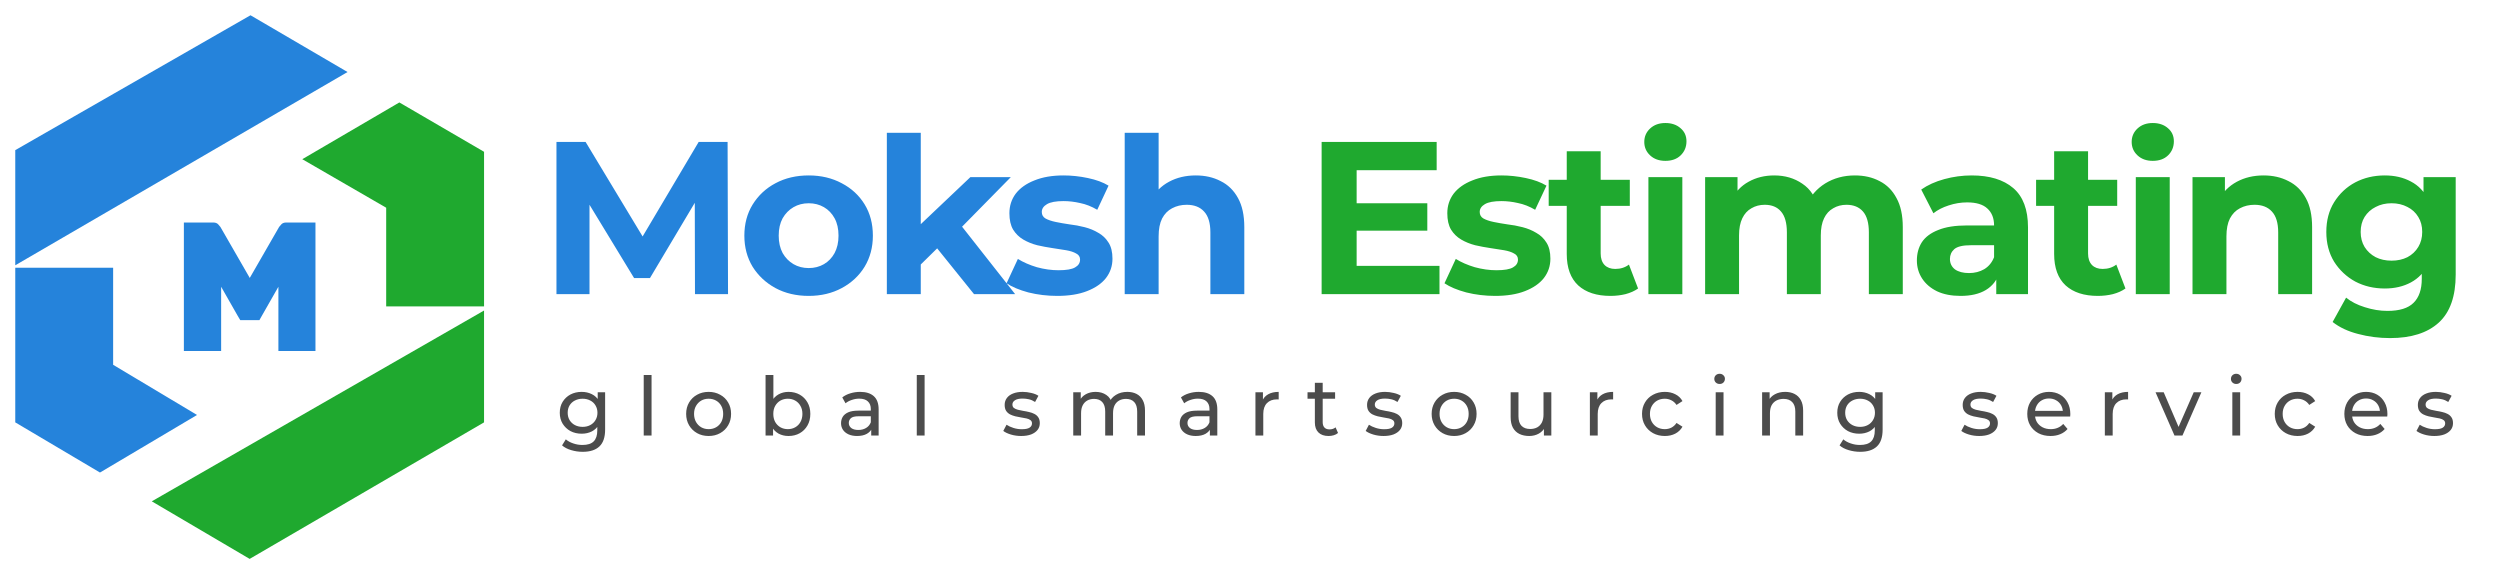 <svg xmlns="http://www.w3.org/2000/svg" width="209" height="48" viewBox="0 0 209 48" fill="none"><path d="M1.276 22.178V12.552L20.941 1.276L29.054 6.021L1.276 22.178Z" fill="#2583DB"></path><path d="M33.385 8.564L25.271 13.309L32.285 17.365V25.616H40.467V12.69L33.385 8.564Z" fill="#1FA92F"></path><path d="M40.466 35.31V25.959L12.689 41.911L20.871 46.724L40.466 35.31Z" fill="#1FA92F"></path><path d="M9.458 22.384H1.276V35.31L8.358 39.504L16.471 34.691L9.458 30.497V22.384Z" fill="#2583DB"></path><path d="M15.786 29.343C15.674 29.343 15.372 29.343 15.372 29.343C15.372 29.343 15.372 29.056 15.372 28.944V19.002C15.372 18.889 15.372 18.602 15.372 18.602C15.372 18.602 15.674 18.602 15.786 18.602H17.827C18.011 18.602 18.149 18.654 18.241 18.756C18.333 18.858 18.395 18.93 18.425 18.971L20.88 23.236L23.335 18.971C23.366 18.93 23.427 18.858 23.519 18.756C23.611 18.654 23.749 18.602 23.933 18.602H25.974C26.087 18.602 26.373 18.602 26.373 18.602C26.373 18.602 26.373 18.889 26.373 19.002V28.944C26.373 29.056 26.373 29.343 26.373 29.343C26.373 29.343 26.087 29.343 25.974 29.343H23.673C23.56 29.343 23.274 29.343 23.274 29.343C23.274 29.343 23.274 29.056 23.274 28.944V23.973L21.893 26.397C21.842 26.479 21.685 26.765 21.685 26.765C21.685 26.765 21.494 26.765 21.34 26.765H20.405C20.261 26.765 20.087 26.765 20.087 26.765C20.087 26.765 19.919 26.479 19.868 26.397L18.487 23.973V28.944C18.487 29.056 18.487 29.343 18.487 29.343C18.487 29.343 18.2 29.343 18.088 29.343H15.786Z" fill="#2583DB"></path><path d="M46.52 24.591V11.866H48.956L54.373 20.846H53.083L58.409 11.866H60.827L60.863 24.591H58.1L58.082 16.102H58.591L54.337 23.246H53.01L48.665 16.102H49.283V24.591H46.52ZM67.609 24.737C66.567 24.737 65.64 24.519 64.828 24.082C64.028 23.646 63.392 23.052 62.919 22.301C62.458 21.537 62.228 20.671 62.228 19.701C62.228 18.72 62.458 17.853 62.919 17.102C63.392 16.338 64.028 15.744 64.828 15.32C65.64 14.884 66.567 14.666 67.609 14.666C68.639 14.666 69.56 14.884 70.372 15.32C71.184 15.744 71.821 16.332 72.281 17.083C72.742 17.835 72.972 18.707 72.972 19.701C72.972 20.671 72.742 21.537 72.281 22.301C71.821 23.052 71.184 23.646 70.372 24.082C69.56 24.519 68.639 24.737 67.609 24.737ZM67.609 22.41C68.082 22.41 68.506 22.301 68.882 22.083C69.257 21.864 69.554 21.555 69.772 21.155C69.991 20.743 70.1 20.259 70.1 19.701C70.1 19.131 69.991 18.647 69.772 18.247C69.554 17.847 69.257 17.538 68.882 17.32C68.506 17.102 68.082 16.992 67.609 16.992C67.136 16.992 66.712 17.102 66.337 17.32C65.961 17.538 65.658 17.847 65.428 18.247C65.21 18.647 65.1 19.131 65.1 19.701C65.1 20.259 65.21 20.743 65.428 21.155C65.658 21.555 65.961 21.864 66.337 22.083C66.712 22.301 67.136 22.41 67.609 22.41ZM76.486 22.592L76.558 19.138L81.121 14.811H84.502L80.121 19.265L78.649 20.465L76.486 22.592ZM74.14 24.591V11.102H76.976V24.591H74.14ZM81.43 24.591L78.122 20.483L79.903 18.283L84.866 24.591H81.43ZM88.385 24.737C87.549 24.737 86.743 24.64 85.967 24.446C85.204 24.24 84.598 23.985 84.149 23.682L85.095 21.646C85.543 21.925 86.07 22.155 86.676 22.337C87.294 22.507 87.9 22.592 88.494 22.592C89.149 22.592 89.609 22.513 89.876 22.355C90.154 22.198 90.294 21.98 90.294 21.701C90.294 21.471 90.185 21.301 89.967 21.192C89.761 21.071 89.482 20.98 89.13 20.919C88.779 20.859 88.391 20.798 87.967 20.737C87.555 20.677 87.137 20.598 86.713 20.501C86.288 20.392 85.901 20.234 85.549 20.028C85.198 19.822 84.913 19.544 84.695 19.192C84.489 18.841 84.386 18.386 84.386 17.829C84.386 17.211 84.561 16.665 84.913 16.193C85.276 15.72 85.798 15.35 86.476 15.084C87.155 14.805 87.967 14.666 88.912 14.666C89.579 14.666 90.257 14.738 90.948 14.884C91.639 15.029 92.215 15.241 92.675 15.52L91.73 17.538C91.257 17.259 90.779 17.071 90.294 16.974C89.821 16.865 89.361 16.811 88.912 16.811C88.282 16.811 87.822 16.895 87.531 17.065C87.24 17.235 87.094 17.453 87.094 17.72C87.094 17.962 87.197 18.144 87.403 18.265C87.621 18.386 87.906 18.483 88.258 18.556C88.609 18.629 88.991 18.695 89.403 18.756C89.827 18.804 90.251 18.883 90.676 18.992C91.1 19.101 91.482 19.259 91.821 19.465C92.172 19.659 92.457 19.931 92.675 20.283C92.894 20.622 93.002 21.071 93.002 21.628C93.002 22.234 92.821 22.773 92.457 23.246C92.094 23.707 91.566 24.07 90.876 24.337C90.197 24.603 89.367 24.737 88.385 24.737ZM99.97 14.666C100.745 14.666 101.436 14.823 102.042 15.138C102.66 15.441 103.145 15.914 103.496 16.556C103.848 17.186 104.024 17.998 104.024 18.992V24.591H101.188V19.428C101.188 18.641 101.012 18.059 100.66 17.683C100.321 17.308 99.836 17.12 99.206 17.12C98.758 17.12 98.352 17.217 97.988 17.411C97.637 17.592 97.358 17.877 97.152 18.265C96.958 18.653 96.861 19.15 96.861 19.756V24.591H94.025V11.102H96.861V17.52L96.225 16.702C96.576 16.047 97.079 15.544 97.734 15.193C98.388 14.841 99.133 14.666 99.97 14.666Z" fill="#2583DB"></path><path d="M113.197 16.992H119.323V19.283H113.197V16.992ZM113.415 22.228H120.341V24.591H110.488V11.866H120.105V14.229H113.415V22.228ZM124.994 24.737C124.158 24.737 123.352 24.64 122.577 24.446C121.813 24.24 121.207 23.985 120.759 23.682L121.704 21.646C122.152 21.925 122.68 22.155 123.286 22.337C123.904 22.507 124.51 22.592 125.104 22.592C125.758 22.592 126.219 22.513 126.485 22.355C126.764 22.198 126.903 21.98 126.903 21.701C126.903 21.471 126.794 21.301 126.576 21.192C126.37 21.071 126.091 20.98 125.74 20.919C125.388 20.859 125.001 20.798 124.576 20.737C124.164 20.677 123.746 20.598 123.322 20.501C122.898 20.392 122.51 20.234 122.159 20.028C121.807 19.822 121.522 19.544 121.304 19.192C121.098 18.841 120.995 18.386 120.995 17.829C120.995 17.211 121.171 16.665 121.522 16.193C121.886 15.72 122.407 15.35 123.086 15.084C123.764 14.805 124.576 14.666 125.522 14.666C126.188 14.666 126.867 14.738 127.558 14.884C128.249 15.029 128.824 15.241 129.285 15.52L128.339 17.538C127.867 17.259 127.388 17.071 126.903 16.974C126.431 16.865 125.97 16.811 125.522 16.811C124.891 16.811 124.431 16.895 124.14 17.065C123.849 17.235 123.704 17.453 123.704 17.72C123.704 17.962 123.807 18.144 124.013 18.265C124.231 18.386 124.516 18.483 124.867 18.556C125.219 18.629 125.6 18.695 126.012 18.756C126.437 18.804 126.861 18.883 127.285 18.992C127.709 19.101 128.091 19.259 128.43 19.465C128.782 19.659 129.067 19.931 129.285 20.283C129.503 20.622 129.612 21.071 129.612 21.628C129.612 22.234 129.43 22.773 129.067 23.246C128.703 23.707 128.176 24.07 127.485 24.337C126.806 24.603 125.976 24.737 124.994 24.737ZM134.634 24.737C133.483 24.737 132.586 24.446 131.943 23.864C131.301 23.27 130.98 22.392 130.98 21.228V12.648H133.816V21.192C133.816 21.604 133.925 21.925 134.143 22.155C134.361 22.373 134.658 22.483 135.034 22.483C135.482 22.483 135.864 22.361 136.179 22.119L136.943 24.119C136.652 24.325 136.3 24.482 135.888 24.591C135.488 24.688 135.07 24.737 134.634 24.737ZM129.471 17.211V15.029H136.252V17.211H129.471ZM137.807 24.591V14.811H140.643V24.591H137.807ZM139.225 13.448C138.704 13.448 138.28 13.296 137.953 12.993C137.626 12.69 137.462 12.314 137.462 11.866C137.462 11.418 137.626 11.042 137.953 10.739C138.28 10.436 138.704 10.284 139.225 10.284C139.746 10.284 140.171 10.43 140.498 10.721C140.825 10.999 140.989 11.363 140.989 11.812C140.989 12.284 140.825 12.678 140.498 12.993C140.183 13.296 139.759 13.448 139.225 13.448ZM155.073 14.666C155.849 14.666 156.534 14.823 157.128 15.138C157.734 15.441 158.206 15.914 158.546 16.556C158.897 17.186 159.073 17.998 159.073 18.992V24.591H156.237V19.428C156.237 18.641 156.073 18.059 155.746 17.683C155.419 17.308 154.958 17.12 154.365 17.12C153.952 17.12 153.583 17.217 153.256 17.411C152.928 17.592 152.674 17.871 152.492 18.247C152.31 18.622 152.219 19.101 152.219 19.683V24.591H149.383V19.428C149.383 18.641 149.22 18.059 148.893 17.683C148.578 17.308 148.123 17.12 147.529 17.12C147.117 17.12 146.747 17.217 146.42 17.411C146.093 17.592 145.839 17.871 145.657 18.247C145.475 18.622 145.384 19.101 145.384 19.683V24.591H142.548V14.811H145.257V17.483L144.748 16.702C145.087 16.035 145.566 15.532 146.184 15.193C146.814 14.841 147.529 14.666 148.329 14.666C149.226 14.666 150.008 14.896 150.674 15.356C151.353 15.805 151.801 16.496 152.019 17.429L151.02 17.156C151.347 16.393 151.868 15.787 152.583 15.338C153.31 14.89 154.14 14.666 155.073 14.666ZM166.887 24.591V22.683L166.705 22.264V18.847C166.705 18.241 166.517 17.768 166.141 17.429C165.778 17.089 165.214 16.92 164.451 16.92C163.93 16.92 163.415 17.005 162.906 17.174C162.409 17.332 161.984 17.55 161.633 17.829L160.615 15.847C161.148 15.472 161.791 15.181 162.542 14.975C163.293 14.769 164.057 14.666 164.832 14.666C166.323 14.666 167.481 15.017 168.305 15.72C169.129 16.423 169.541 17.52 169.541 19.01V24.591H166.887ZM163.905 24.737C163.142 24.737 162.487 24.61 161.942 24.355C161.397 24.088 160.979 23.731 160.688 23.282C160.397 22.834 160.251 22.331 160.251 21.774C160.251 21.192 160.391 20.683 160.669 20.247C160.96 19.81 161.415 19.471 162.033 19.229C162.651 18.974 163.457 18.847 164.451 18.847H167.05V20.501H164.76C164.093 20.501 163.633 20.61 163.378 20.828C163.136 21.046 163.015 21.319 163.015 21.646C163.015 22.01 163.154 22.301 163.433 22.519C163.724 22.725 164.117 22.828 164.614 22.828C165.087 22.828 165.511 22.719 165.887 22.501C166.263 22.27 166.535 21.937 166.705 21.501L167.141 22.81C166.935 23.44 166.559 23.919 166.014 24.246C165.469 24.573 164.766 24.737 163.905 24.737ZM175.38 24.737C174.228 24.737 173.332 24.446 172.689 23.864C172.047 23.27 171.726 22.392 171.726 21.228V12.648H174.562V21.192C174.562 21.604 174.671 21.925 174.889 22.155C175.107 22.373 175.404 22.483 175.78 22.483C176.228 22.483 176.61 22.361 176.925 22.119L177.688 24.119C177.398 24.325 177.046 24.482 176.634 24.591C176.234 24.688 175.816 24.737 175.38 24.737ZM170.217 17.211V15.029H176.998V17.211H170.217ZM178.553 24.591V14.811H181.389V24.591H178.553ZM179.971 13.448C179.45 13.448 179.026 13.296 178.699 12.993C178.371 12.69 178.208 12.314 178.208 11.866C178.208 11.418 178.371 11.042 178.699 10.739C179.026 10.436 179.45 10.284 179.971 10.284C180.492 10.284 180.916 10.43 181.244 10.721C181.571 10.999 181.735 11.363 181.735 11.812C181.735 12.284 181.571 12.678 181.244 12.993C180.929 13.296 180.504 13.448 179.971 13.448ZM189.239 14.666C190.014 14.666 190.705 14.823 191.311 15.138C191.929 15.441 192.414 15.914 192.765 16.556C193.117 17.186 193.292 17.998 193.292 18.992V24.591H190.457V19.428C190.457 18.641 190.281 18.059 189.929 17.683C189.59 17.308 189.105 17.12 188.475 17.12C188.027 17.12 187.621 17.217 187.257 17.411C186.906 17.592 186.627 17.877 186.421 18.265C186.227 18.653 186.13 19.15 186.13 19.756V24.591H183.294V14.811H186.003V17.52L185.494 16.702C185.845 16.047 186.348 15.544 187.002 15.193C187.657 14.841 188.402 14.666 189.239 14.666ZM199.806 28.264C198.885 28.264 197.994 28.148 197.134 27.918C196.286 27.7 195.577 27.367 195.007 26.918L196.134 24.882C196.546 25.221 197.067 25.488 197.697 25.682C198.34 25.888 198.97 25.991 199.588 25.991C200.594 25.991 201.321 25.767 201.77 25.319C202.23 24.87 202.46 24.203 202.46 23.319V21.846L202.642 19.392L202.606 16.92V14.811H205.296V22.955C205.296 24.773 204.824 26.112 203.878 26.973C202.933 27.833 201.576 28.264 199.806 28.264ZM199.37 24.119C198.461 24.119 197.637 23.925 196.898 23.537C196.17 23.137 195.583 22.586 195.134 21.883C194.698 21.168 194.48 20.337 194.48 19.392C194.48 18.435 194.698 17.605 195.134 16.902C195.583 16.186 196.17 15.635 196.898 15.247C197.637 14.86 198.461 14.666 199.37 14.666C200.194 14.666 200.921 14.835 201.551 15.175C202.182 15.502 202.672 16.017 203.024 16.72C203.375 17.411 203.551 18.301 203.551 19.392C203.551 20.471 203.375 21.361 203.024 22.064C202.672 22.755 202.182 23.27 201.551 23.61C200.921 23.949 200.194 24.119 199.37 24.119ZM199.933 21.792C200.43 21.792 200.873 21.695 201.261 21.501C201.648 21.295 201.951 21.01 202.169 20.646C202.388 20.283 202.497 19.865 202.497 19.392C202.497 18.907 202.388 18.489 202.169 18.138C201.951 17.774 201.648 17.495 201.261 17.302C200.873 17.096 200.43 16.992 199.933 16.992C199.437 16.992 198.994 17.096 198.606 17.302C198.219 17.495 197.91 17.774 197.679 18.138C197.461 18.489 197.352 18.907 197.352 19.392C197.352 19.865 197.461 20.283 197.679 20.646C197.91 21.01 198.219 21.295 198.606 21.501C198.994 21.695 199.437 21.792 199.933 21.792Z" fill="#1FA92F"></path><path d="M48.713 37.772C48.381 37.772 48.059 37.724 47.745 37.629C47.436 37.538 47.184 37.406 46.988 37.233L47.302 36.729C47.47 36.874 47.677 36.988 47.922 37.069C48.168 37.156 48.425 37.199 48.693 37.199C49.12 37.199 49.434 37.099 49.633 36.899C49.833 36.699 49.933 36.395 49.933 35.986V35.222L50.002 34.506L49.968 33.784V32.795H50.588V35.917C50.588 36.554 50.429 37.022 50.111 37.322C49.792 37.622 49.327 37.772 48.713 37.772ZM48.631 36.258C48.281 36.258 47.968 36.185 47.691 36.04C47.418 35.89 47.2 35.683 47.036 35.42C46.877 35.156 46.797 34.852 46.797 34.506C46.797 34.156 46.877 33.852 47.036 33.593C47.2 33.329 47.418 33.125 47.691 32.979C47.968 32.834 48.281 32.761 48.631 32.761C48.94 32.761 49.222 32.825 49.477 32.952C49.731 33.075 49.933 33.266 50.083 33.525C50.238 33.784 50.315 34.111 50.315 34.506C50.315 34.897 50.238 35.222 50.083 35.481C49.933 35.74 49.731 35.935 49.477 36.067C49.222 36.195 48.94 36.258 48.631 36.258ZM48.706 35.686C48.947 35.686 49.161 35.636 49.347 35.536C49.533 35.436 49.679 35.297 49.783 35.12C49.892 34.943 49.947 34.738 49.947 34.506C49.947 34.274 49.892 34.07 49.783 33.893C49.679 33.715 49.533 33.579 49.347 33.484C49.161 33.384 48.947 33.334 48.706 33.334C48.465 33.334 48.25 33.384 48.059 33.484C47.872 33.579 47.725 33.715 47.616 33.893C47.511 34.07 47.459 34.274 47.459 34.506C47.459 34.738 47.511 34.943 47.616 35.12C47.725 35.297 47.872 35.436 48.059 35.536C48.25 35.636 48.465 35.686 48.706 35.686ZM53.815 36.408V31.35H54.47V36.408H53.815ZM59.244 36.449C58.88 36.449 58.557 36.37 58.276 36.211C57.994 36.051 57.771 35.833 57.608 35.556C57.444 35.274 57.362 34.956 57.362 34.602C57.362 34.243 57.444 33.925 57.608 33.647C57.771 33.37 57.994 33.154 58.276 33C58.557 32.841 58.88 32.761 59.244 32.761C59.603 32.761 59.923 32.841 60.205 33C60.491 33.154 60.714 33.37 60.873 33.647C61.037 33.92 61.118 34.238 61.118 34.602C61.118 34.961 61.037 35.279 60.873 35.556C60.714 35.833 60.491 36.051 60.205 36.211C59.923 36.37 59.603 36.449 59.244 36.449ZM59.244 35.877C59.475 35.877 59.682 35.824 59.864 35.72C60.05 35.615 60.196 35.467 60.3 35.277C60.405 35.081 60.457 34.856 60.457 34.602C60.457 34.343 60.405 34.12 60.3 33.934C60.196 33.743 60.05 33.595 59.864 33.49C59.682 33.386 59.475 33.334 59.244 33.334C59.012 33.334 58.805 33.386 58.623 33.49C58.442 33.595 58.296 33.743 58.187 33.934C58.078 34.12 58.023 34.343 58.023 34.602C58.023 34.856 58.078 35.081 58.187 35.277C58.296 35.467 58.442 35.615 58.623 35.72C58.805 35.824 59.012 35.877 59.244 35.877ZM65.916 36.449C65.607 36.449 65.328 36.381 65.078 36.245C64.832 36.104 64.637 35.897 64.491 35.624C64.35 35.352 64.28 35.011 64.28 34.602C64.28 34.193 64.353 33.852 64.498 33.579C64.648 33.306 64.846 33.102 65.091 32.966C65.341 32.829 65.616 32.761 65.916 32.761C66.271 32.761 66.584 32.838 66.857 32.993C67.13 33.147 67.346 33.363 67.504 33.64C67.664 33.913 67.743 34.233 67.743 34.602C67.743 34.97 67.664 35.292 67.504 35.57C67.346 35.847 67.13 36.063 66.857 36.217C66.584 36.372 66.271 36.449 65.916 36.449ZM64.001 36.408V31.35H64.655V33.756L64.587 34.595L64.628 35.433V36.408H64.001ZM65.862 35.877C66.093 35.877 66.3 35.824 66.482 35.72C66.668 35.615 66.814 35.467 66.918 35.277C67.027 35.081 67.082 34.856 67.082 34.602C67.082 34.343 67.027 34.12 66.918 33.934C66.814 33.743 66.668 33.595 66.482 33.49C66.3 33.386 66.093 33.334 65.862 33.334C65.634 33.334 65.428 33.386 65.241 33.49C65.059 33.595 64.914 33.743 64.805 33.934C64.7 34.12 64.648 34.343 64.648 34.602C64.648 34.856 64.7 35.081 64.805 35.277C64.914 35.467 65.059 35.615 65.241 35.72C65.428 35.824 65.634 35.877 65.862 35.877ZM72.834 36.408V35.645L72.8 35.502V34.2C72.8 33.922 72.718 33.709 72.554 33.559C72.395 33.404 72.154 33.327 71.832 33.327C71.618 33.327 71.409 33.363 71.205 33.436C71 33.504 70.827 33.597 70.686 33.715L70.414 33.225C70.6 33.075 70.823 32.961 71.082 32.884C71.346 32.802 71.62 32.761 71.907 32.761C72.402 32.761 72.784 32.882 73.052 33.122C73.32 33.363 73.454 33.731 73.454 34.227V36.408H72.834ZM71.648 36.449C71.379 36.449 71.143 36.404 70.939 36.313C70.739 36.222 70.584 36.097 70.475 35.938C70.366 35.774 70.311 35.59 70.311 35.386C70.311 35.19 70.357 35.013 70.448 34.854C70.543 34.695 70.696 34.568 70.905 34.472C71.118 34.377 71.404 34.329 71.764 34.329H72.909V34.799H71.791C71.464 34.799 71.243 34.854 71.13 34.963C71.016 35.072 70.959 35.204 70.959 35.358C70.959 35.536 71.03 35.679 71.171 35.788C71.311 35.892 71.507 35.945 71.757 35.945C72.002 35.945 72.216 35.89 72.398 35.781C72.584 35.672 72.718 35.513 72.8 35.304L72.929 35.754C72.843 35.967 72.691 36.138 72.473 36.265C72.254 36.388 71.98 36.449 71.648 36.449ZM76.642 36.408V31.35H77.297V36.408H76.642ZM85.367 36.449C85.067 36.449 84.781 36.408 84.508 36.326C84.24 36.245 84.029 36.145 83.874 36.026L84.147 35.508C84.302 35.613 84.492 35.702 84.72 35.774C84.947 35.847 85.179 35.883 85.415 35.883C85.719 35.883 85.938 35.84 86.069 35.754C86.206 35.667 86.274 35.547 86.274 35.392C86.274 35.279 86.233 35.19 86.151 35.127C86.069 35.063 85.96 35.015 85.824 34.983C85.692 34.952 85.544 34.924 85.381 34.902C85.217 34.874 85.054 34.843 84.89 34.806C84.726 34.765 84.576 34.711 84.44 34.643C84.304 34.57 84.195 34.472 84.113 34.349C84.031 34.222 83.99 34.054 83.99 33.845C83.99 33.627 84.052 33.436 84.174 33.272C84.297 33.109 84.47 32.984 84.692 32.897C84.92 32.806 85.188 32.761 85.497 32.761C85.733 32.761 85.972 32.791 86.213 32.85C86.458 32.904 86.658 32.984 86.812 33.088L86.533 33.606C86.369 33.497 86.199 33.422 86.022 33.381C85.844 33.34 85.667 33.32 85.49 33.32C85.204 33.32 84.99 33.368 84.849 33.463C84.708 33.554 84.638 33.672 84.638 33.818C84.638 33.94 84.679 34.036 84.76 34.104C84.847 34.168 84.956 34.218 85.088 34.254C85.224 34.29 85.374 34.322 85.538 34.349C85.701 34.372 85.865 34.404 86.028 34.445C86.192 34.481 86.34 34.533 86.472 34.602C86.608 34.67 86.717 34.765 86.799 34.888C86.885 35.011 86.928 35.174 86.928 35.379C86.928 35.597 86.865 35.786 86.737 35.945C86.61 36.104 86.431 36.229 86.199 36.32C85.967 36.406 85.69 36.449 85.367 36.449ZM94.243 32.761C94.534 32.761 94.791 32.818 95.013 32.931C95.236 33.045 95.409 33.218 95.531 33.45C95.659 33.681 95.722 33.974 95.722 34.329V36.408H95.068V34.404C95.068 34.054 94.986 33.79 94.822 33.613C94.659 33.436 94.429 33.347 94.134 33.347C93.916 33.347 93.725 33.393 93.561 33.484C93.398 33.575 93.27 33.709 93.18 33.886C93.093 34.063 93.05 34.283 93.05 34.547V36.408H92.395V34.404C92.395 34.054 92.314 33.79 92.15 33.613C91.991 33.436 91.761 33.347 91.462 33.347C91.248 33.347 91.059 33.393 90.896 33.484C90.732 33.575 90.605 33.709 90.514 33.886C90.423 34.063 90.378 34.283 90.378 34.547V36.408H89.723V32.795H90.35V33.756L90.248 33.511C90.362 33.275 90.537 33.09 90.773 32.959C91.009 32.827 91.284 32.761 91.598 32.761C91.943 32.761 92.241 32.847 92.491 33.02C92.741 33.188 92.904 33.445 92.982 33.79L92.716 33.681C92.825 33.404 93.016 33.181 93.289 33.013C93.561 32.845 93.879 32.761 94.243 32.761ZM101.146 36.408V35.645L101.112 35.502V34.2C101.112 33.922 101.03 33.709 100.867 33.559C100.708 33.404 100.467 33.327 100.144 33.327C99.93 33.327 99.722 33.363 99.517 33.436C99.312 33.504 99.14 33.597 98.999 33.715L98.726 33.225C98.912 33.075 99.135 32.961 99.394 32.884C99.658 32.802 99.933 32.761 100.219 32.761C100.715 32.761 101.096 32.882 101.364 33.122C101.633 33.363 101.767 33.731 101.767 34.227V36.408H101.146ZM99.96 36.449C99.692 36.449 99.456 36.404 99.251 36.313C99.051 36.222 98.897 36.097 98.787 35.938C98.678 35.774 98.624 35.59 98.624 35.386C98.624 35.19 98.669 35.013 98.76 34.854C98.856 34.695 99.008 34.568 99.217 34.472C99.431 34.377 99.717 34.329 100.076 34.329H101.221V34.799H100.103C99.776 34.799 99.556 34.854 99.442 34.963C99.328 35.072 99.272 35.204 99.272 35.358C99.272 35.536 99.342 35.679 99.483 35.788C99.624 35.892 99.819 35.945 100.069 35.945C100.315 35.945 100.528 35.89 100.71 35.781C100.896 35.672 101.03 35.513 101.112 35.304L101.242 35.754C101.155 35.967 101.003 36.138 100.785 36.265C100.567 36.388 100.292 36.449 99.96 36.449ZM104.955 36.408V32.795H105.582V33.777L105.521 33.531C105.62 33.281 105.789 33.09 106.025 32.959C106.261 32.827 106.552 32.761 106.898 32.761V33.395C106.87 33.391 106.843 33.388 106.816 33.388C106.793 33.388 106.77 33.388 106.748 33.388C106.398 33.388 106.12 33.493 105.916 33.702C105.711 33.911 105.609 34.213 105.609 34.608V36.408H104.955ZM111.068 36.449C110.705 36.449 110.423 36.351 110.223 36.156C110.023 35.961 109.923 35.681 109.923 35.318V32.004H110.577V35.29C110.577 35.486 110.625 35.636 110.721 35.74C110.821 35.845 110.962 35.897 111.143 35.897C111.348 35.897 111.518 35.84 111.655 35.727L111.859 36.197C111.759 36.283 111.639 36.347 111.498 36.388C111.361 36.429 111.218 36.449 111.068 36.449ZM109.309 33.334V32.795H111.614V33.334H109.309ZM115.663 36.449C115.364 36.449 115.077 36.408 114.805 36.326C114.536 36.245 114.325 36.145 114.171 36.026L114.443 35.508C114.598 35.613 114.789 35.702 115.016 35.774C115.243 35.847 115.475 35.883 115.711 35.883C116.016 35.883 116.234 35.84 116.366 35.754C116.502 35.667 116.57 35.547 116.57 35.392C116.57 35.279 116.529 35.19 116.447 35.127C116.366 35.063 116.257 35.015 116.12 34.983C115.988 34.952 115.841 34.924 115.677 34.902C115.514 34.874 115.35 34.843 115.186 34.806C115.023 34.765 114.873 34.711 114.736 34.643C114.6 34.57 114.491 34.472 114.409 34.349C114.327 34.222 114.286 34.054 114.286 33.845C114.286 33.627 114.348 33.436 114.47 33.272C114.593 33.109 114.766 32.984 114.989 32.897C115.216 32.806 115.484 32.761 115.793 32.761C116.029 32.761 116.268 32.791 116.509 32.85C116.754 32.904 116.954 32.984 117.109 33.088L116.829 33.606C116.666 33.497 116.495 33.422 116.318 33.381C116.141 33.34 115.963 33.32 115.786 33.32C115.5 33.32 115.286 33.368 115.145 33.463C115.005 33.554 114.934 33.672 114.934 33.818C114.934 33.94 114.975 34.036 115.057 34.104C115.143 34.168 115.252 34.218 115.384 34.254C115.52 34.29 115.67 34.322 115.834 34.349C115.998 34.372 116.161 34.404 116.325 34.445C116.488 34.481 116.636 34.533 116.768 34.602C116.904 34.67 117.013 34.765 117.095 34.888C117.181 35.011 117.225 35.174 117.225 35.379C117.225 35.597 117.161 35.786 117.034 35.945C116.906 36.104 116.727 36.229 116.495 36.32C116.263 36.406 115.986 36.449 115.663 36.449ZM121.567 36.449C121.203 36.449 120.881 36.37 120.599 36.211C120.317 36.051 120.094 35.833 119.931 35.556C119.767 35.274 119.685 34.956 119.685 34.602C119.685 34.243 119.767 33.925 119.931 33.647C120.094 33.37 120.317 33.154 120.599 33C120.881 32.841 121.203 32.761 121.567 32.761C121.926 32.761 122.246 32.841 122.528 33C122.814 33.154 123.037 33.37 123.196 33.647C123.36 33.92 123.442 34.238 123.442 34.602C123.442 34.961 123.36 35.279 123.196 35.556C123.037 35.833 122.814 36.051 122.528 36.211C122.246 36.37 121.926 36.449 121.567 36.449ZM121.567 35.877C121.799 35.877 122.006 35.824 122.187 35.72C122.374 35.615 122.519 35.467 122.624 35.277C122.728 35.081 122.78 34.856 122.78 34.602C122.78 34.343 122.728 34.12 122.624 33.934C122.519 33.743 122.374 33.595 122.187 33.49C122.006 33.386 121.799 33.334 121.567 33.334C121.335 33.334 121.128 33.386 120.947 33.49C120.765 33.595 120.619 33.743 120.51 33.934C120.401 34.12 120.347 34.343 120.347 34.602C120.347 34.856 120.401 35.081 120.51 35.277C120.619 35.467 120.765 35.615 120.947 35.72C121.128 35.824 121.335 35.877 121.567 35.877ZM127.844 36.449C127.535 36.449 127.262 36.392 127.026 36.279C126.794 36.165 126.612 35.992 126.481 35.761C126.353 35.524 126.29 35.229 126.29 34.874V32.795H126.944V34.799C126.944 35.154 127.028 35.42 127.196 35.597C127.369 35.774 127.61 35.863 127.919 35.863C128.146 35.863 128.344 35.817 128.512 35.727C128.68 35.631 128.81 35.495 128.901 35.318C128.991 35.136 129.037 34.917 129.037 34.663V32.795H129.691V36.408H129.071V35.433L129.173 35.692C129.055 35.933 128.878 36.12 128.642 36.251C128.405 36.383 128.139 36.449 127.844 36.449ZM132.914 36.408V32.795H133.541V33.777L133.48 33.531C133.58 33.281 133.748 33.09 133.985 32.959C134.221 32.827 134.512 32.761 134.857 32.761V33.395C134.83 33.391 134.803 33.388 134.775 33.388C134.753 33.388 134.73 33.388 134.707 33.388C134.357 33.388 134.08 33.493 133.875 33.702C133.671 33.911 133.569 34.213 133.569 34.608V36.408H132.914ZM139.182 36.449C138.814 36.449 138.485 36.37 138.194 36.211C137.907 36.051 137.682 35.833 137.519 35.556C137.355 35.279 137.273 34.961 137.273 34.602C137.273 34.243 137.355 33.925 137.519 33.647C137.682 33.37 137.907 33.154 138.194 33C138.485 32.841 138.814 32.761 139.182 32.761C139.509 32.761 139.8 32.827 140.055 32.959C140.314 33.086 140.514 33.277 140.655 33.531L140.157 33.852C140.039 33.675 139.893 33.545 139.721 33.463C139.553 33.377 139.371 33.334 139.175 33.334C138.939 33.334 138.728 33.386 138.541 33.49C138.355 33.595 138.207 33.743 138.098 33.934C137.989 34.12 137.935 34.343 137.935 34.602C137.935 34.861 137.989 35.086 138.098 35.277C138.207 35.467 138.355 35.615 138.541 35.72C138.728 35.824 138.939 35.877 139.175 35.877C139.371 35.877 139.553 35.836 139.721 35.754C139.893 35.667 140.039 35.536 140.157 35.358L140.655 35.672C140.514 35.922 140.314 36.115 140.055 36.251C139.8 36.383 139.509 36.449 139.182 36.449ZM143.432 36.408V32.795H144.087V36.408H143.432ZM143.76 32.1C143.632 32.1 143.525 32.059 143.439 31.977C143.357 31.895 143.316 31.795 143.316 31.677C143.316 31.554 143.357 31.452 143.439 31.37C143.525 31.288 143.632 31.248 143.76 31.248C143.887 31.248 143.991 31.288 144.073 31.37C144.159 31.448 144.203 31.545 144.203 31.663C144.203 31.786 144.162 31.891 144.08 31.977C143.998 32.059 143.891 32.1 143.76 32.1ZM149.243 32.761C149.538 32.761 149.797 32.818 150.02 32.931C150.247 33.045 150.424 33.218 150.551 33.45C150.679 33.681 150.742 33.974 150.742 34.329V36.408H150.088V34.404C150.088 34.054 150.002 33.79 149.829 33.613C149.661 33.436 149.422 33.347 149.113 33.347C148.881 33.347 148.679 33.393 148.506 33.484C148.334 33.575 148.2 33.709 148.104 33.886C148.013 34.063 147.968 34.283 147.968 34.547V36.408H147.313V32.795H147.94V33.77L147.838 33.511C147.956 33.275 148.138 33.09 148.384 32.959C148.629 32.827 148.915 32.761 149.243 32.761ZM155.512 37.772C155.18 37.772 154.858 37.724 154.544 37.629C154.235 37.538 153.983 37.406 153.787 37.233L154.101 36.729C154.269 36.874 154.476 36.988 154.721 37.069C154.967 37.156 155.223 37.199 155.492 37.199C155.919 37.199 156.232 37.099 156.432 36.899C156.632 36.699 156.732 36.395 156.732 35.986V35.222L156.8 34.506L156.766 33.784V32.795H157.387V35.917C157.387 36.554 157.228 37.022 156.91 37.322C156.591 37.622 156.126 37.772 155.512 37.772ZM155.43 36.258C155.08 36.258 154.767 36.185 154.489 36.04C154.217 35.89 153.999 35.683 153.835 35.42C153.676 35.156 153.596 34.852 153.596 34.506C153.596 34.156 153.676 33.852 153.835 33.593C153.999 33.329 154.217 33.125 154.489 32.979C154.767 32.834 155.08 32.761 155.43 32.761C155.739 32.761 156.021 32.825 156.276 32.952C156.53 33.075 156.732 33.266 156.882 33.525C157.037 33.784 157.114 34.111 157.114 34.506C157.114 34.897 157.037 35.222 156.882 35.481C156.732 35.74 156.53 35.935 156.276 36.067C156.021 36.195 155.739 36.258 155.43 36.258ZM155.505 35.686C155.746 35.686 155.96 35.636 156.146 35.536C156.332 35.436 156.478 35.297 156.582 35.12C156.691 34.943 156.746 34.738 156.746 34.506C156.746 34.274 156.691 34.07 156.582 33.893C156.478 33.715 156.332 33.579 156.146 33.484C155.96 33.384 155.746 33.334 155.505 33.334C155.264 33.334 155.048 33.384 154.858 33.484C154.671 33.579 154.524 33.715 154.414 33.893C154.31 34.07 154.258 34.274 154.258 34.506C154.258 34.738 154.31 34.943 154.414 35.12C154.524 35.297 154.671 35.436 154.858 35.536C155.048 35.636 155.264 35.686 155.505 35.686ZM165.458 36.449C165.158 36.449 164.872 36.408 164.599 36.326C164.331 36.245 164.12 36.145 163.965 36.026L164.238 35.508C164.392 35.613 164.583 35.702 164.81 35.774C165.038 35.847 165.269 35.883 165.506 35.883C165.81 35.883 166.028 35.84 166.16 35.754C166.297 35.667 166.365 35.547 166.365 35.392C166.365 35.279 166.324 35.19 166.242 35.127C166.16 35.063 166.051 35.015 165.915 34.983C165.783 34.952 165.635 34.924 165.472 34.902C165.308 34.874 165.144 34.843 164.981 34.806C164.817 34.765 164.667 34.711 164.531 34.643C164.395 34.57 164.286 34.472 164.204 34.349C164.122 34.222 164.081 34.054 164.081 33.845C164.081 33.627 164.142 33.436 164.265 33.272C164.388 33.109 164.56 32.984 164.783 32.897C165.01 32.806 165.279 32.761 165.588 32.761C165.824 32.761 166.063 32.791 166.303 32.85C166.549 32.904 166.749 32.984 166.903 33.088L166.624 33.606C166.46 33.497 166.29 33.422 166.113 33.381C165.935 33.34 165.758 33.32 165.581 33.32C165.294 33.32 165.081 33.368 164.94 33.463C164.799 33.554 164.729 33.672 164.729 33.818C164.729 33.94 164.77 34.036 164.851 34.104C164.938 34.168 165.047 34.218 165.179 34.254C165.315 34.29 165.465 34.322 165.629 34.349C165.792 34.372 165.956 34.404 166.119 34.445C166.283 34.481 166.431 34.533 166.562 34.602C166.699 34.67 166.808 34.765 166.89 34.888C166.976 35.011 167.019 35.174 167.019 35.379C167.019 35.597 166.956 35.786 166.828 35.945C166.701 36.104 166.522 36.229 166.29 36.32C166.058 36.406 165.781 36.449 165.458 36.449ZM171.423 36.449C171.037 36.449 170.696 36.37 170.4 36.211C170.109 36.051 169.882 35.833 169.719 35.556C169.56 35.279 169.48 34.961 169.48 34.602C169.48 34.243 169.557 33.925 169.712 33.647C169.871 33.37 170.087 33.154 170.359 33C170.637 32.841 170.948 32.761 171.293 32.761C171.643 32.761 171.952 32.838 172.221 32.993C172.489 33.147 172.698 33.365 172.848 33.647C173.002 33.925 173.079 34.249 173.079 34.622C173.079 34.649 173.077 34.681 173.073 34.718C173.073 34.754 173.07 34.788 173.066 34.82H169.991V34.349H172.725L172.459 34.513C172.464 34.281 172.416 34.075 172.316 33.893C172.216 33.711 172.077 33.57 171.9 33.47C171.727 33.365 171.525 33.313 171.293 33.313C171.066 33.313 170.864 33.365 170.687 33.47C170.509 33.57 170.371 33.713 170.271 33.9C170.171 34.081 170.121 34.29 170.121 34.527V34.636C170.121 34.877 170.175 35.093 170.284 35.283C170.398 35.47 170.555 35.615 170.755 35.72C170.955 35.824 171.184 35.877 171.443 35.877C171.657 35.877 171.85 35.84 172.023 35.767C172.2 35.695 172.355 35.586 172.486 35.44L172.848 35.863C172.684 36.054 172.48 36.199 172.234 36.299C171.993 36.399 171.723 36.449 171.423 36.449ZM175.965 36.408V32.795H176.592V33.777L176.531 33.531C176.631 33.281 176.799 33.09 177.035 32.959C177.272 32.827 177.563 32.761 177.908 32.761V33.395C177.881 33.391 177.854 33.388 177.826 33.388C177.804 33.388 177.781 33.388 177.758 33.388C177.408 33.388 177.131 33.493 176.926 33.702C176.722 33.911 176.62 34.213 176.62 34.608V36.408H175.965ZM181.786 36.408L180.204 32.795H180.886L182.29 36.067H181.963L183.395 32.795H184.035L182.454 36.408H181.786ZM186.623 36.408V32.795H187.278V36.408H186.623ZM186.95 32.1C186.823 32.1 186.716 32.059 186.63 31.977C186.548 31.895 186.507 31.795 186.507 31.677C186.507 31.554 186.548 31.452 186.63 31.37C186.716 31.288 186.823 31.248 186.95 31.248C187.078 31.248 187.182 31.288 187.264 31.37C187.35 31.448 187.393 31.545 187.393 31.663C187.393 31.786 187.353 31.891 187.271 31.977C187.189 32.059 187.082 32.1 186.95 32.1ZM192.079 36.449C191.711 36.449 191.381 36.37 191.09 36.211C190.804 36.051 190.579 35.833 190.415 35.556C190.252 35.279 190.17 34.961 190.17 34.602C190.17 34.243 190.252 33.925 190.415 33.647C190.579 33.37 190.804 33.154 191.09 33C191.381 32.841 191.711 32.761 192.079 32.761C192.406 32.761 192.697 32.827 192.951 32.959C193.21 33.086 193.41 33.277 193.551 33.531L193.054 33.852C192.935 33.675 192.79 33.545 192.617 33.463C192.449 33.377 192.267 33.334 192.072 33.334C191.836 33.334 191.624 33.386 191.438 33.49C191.252 33.595 191.104 33.743 190.995 33.934C190.886 34.12 190.831 34.343 190.831 34.602C190.831 34.861 190.886 35.086 190.995 35.277C191.104 35.467 191.252 35.615 191.438 35.72C191.624 35.824 191.836 35.877 192.072 35.877C192.267 35.877 192.449 35.836 192.617 35.754C192.79 35.667 192.935 35.536 193.054 35.358L193.551 35.672C193.41 35.922 193.21 36.115 192.951 36.251C192.697 36.383 192.406 36.449 192.079 36.449ZM197.931 36.449C197.545 36.449 197.204 36.37 196.909 36.211C196.618 36.051 196.39 35.833 196.227 35.556C196.068 35.279 195.988 34.961 195.988 34.602C195.988 34.243 196.066 33.925 196.22 33.647C196.379 33.37 196.595 33.154 196.868 33C197.145 32.841 197.456 32.761 197.802 32.761C198.152 32.761 198.461 32.838 198.729 32.993C198.997 33.147 199.206 33.365 199.356 33.647C199.51 33.925 199.588 34.249 199.588 34.622C199.588 34.649 199.585 34.681 199.581 34.718C199.581 34.754 199.579 34.788 199.574 34.82H196.5V34.349H199.233L198.967 34.513C198.972 34.281 198.924 34.075 198.824 33.893C198.724 33.711 198.586 33.57 198.408 33.47C198.236 33.365 198.033 33.313 197.802 33.313C197.574 33.313 197.372 33.365 197.195 33.47C197.018 33.57 196.879 33.713 196.779 33.9C196.679 34.081 196.629 34.29 196.629 34.527V34.636C196.629 34.877 196.684 35.093 196.793 35.283C196.906 35.47 197.063 35.615 197.263 35.72C197.463 35.824 197.693 35.877 197.952 35.877C198.165 35.877 198.358 35.84 198.531 35.767C198.708 35.695 198.863 35.586 198.995 35.44L199.356 35.863C199.192 36.054 198.988 36.199 198.742 36.299C198.502 36.399 198.231 36.449 197.931 36.449ZM203.51 36.449C203.21 36.449 202.923 36.408 202.651 36.326C202.383 36.245 202.171 36.145 202.017 36.026L202.289 35.508C202.444 35.613 202.635 35.702 202.862 35.774C203.089 35.847 203.321 35.883 203.557 35.883C203.862 35.883 204.08 35.84 204.212 35.754C204.348 35.667 204.416 35.547 204.416 35.392C204.416 35.279 204.375 35.19 204.294 35.127C204.212 35.063 204.103 35.015 203.966 34.983C203.835 34.952 203.687 34.924 203.523 34.902C203.36 34.874 203.196 34.843 203.032 34.806C202.869 34.765 202.719 34.711 202.583 34.643C202.446 34.57 202.337 34.472 202.255 34.349C202.173 34.222 202.133 34.054 202.133 33.845C202.133 33.627 202.194 33.436 202.317 33.272C202.439 33.109 202.612 32.984 202.835 32.897C203.062 32.806 203.33 32.761 203.639 32.761C203.875 32.761 204.114 32.791 204.355 32.85C204.6 32.904 204.8 32.984 204.955 33.088L204.675 33.606C204.512 33.497 204.341 33.422 204.164 33.381C203.987 33.34 203.81 33.32 203.632 33.32C203.346 33.32 203.132 33.368 202.992 33.463C202.851 33.554 202.78 33.672 202.78 33.818C202.78 33.94 202.821 34.036 202.903 34.104C202.989 34.168 203.098 34.218 203.23 34.254C203.366 34.29 203.516 34.322 203.68 34.349C203.844 34.372 204.007 34.404 204.171 34.445C204.335 34.481 204.482 34.533 204.614 34.602C204.75 34.67 204.859 34.765 204.941 34.888C205.028 35.011 205.071 35.174 205.071 35.379C205.071 35.597 205.007 35.786 204.88 35.945C204.753 36.104 204.573 36.229 204.341 36.32C204.11 36.406 203.832 36.449 203.51 36.449Z" fill="#4C4C4C"></path></svg>